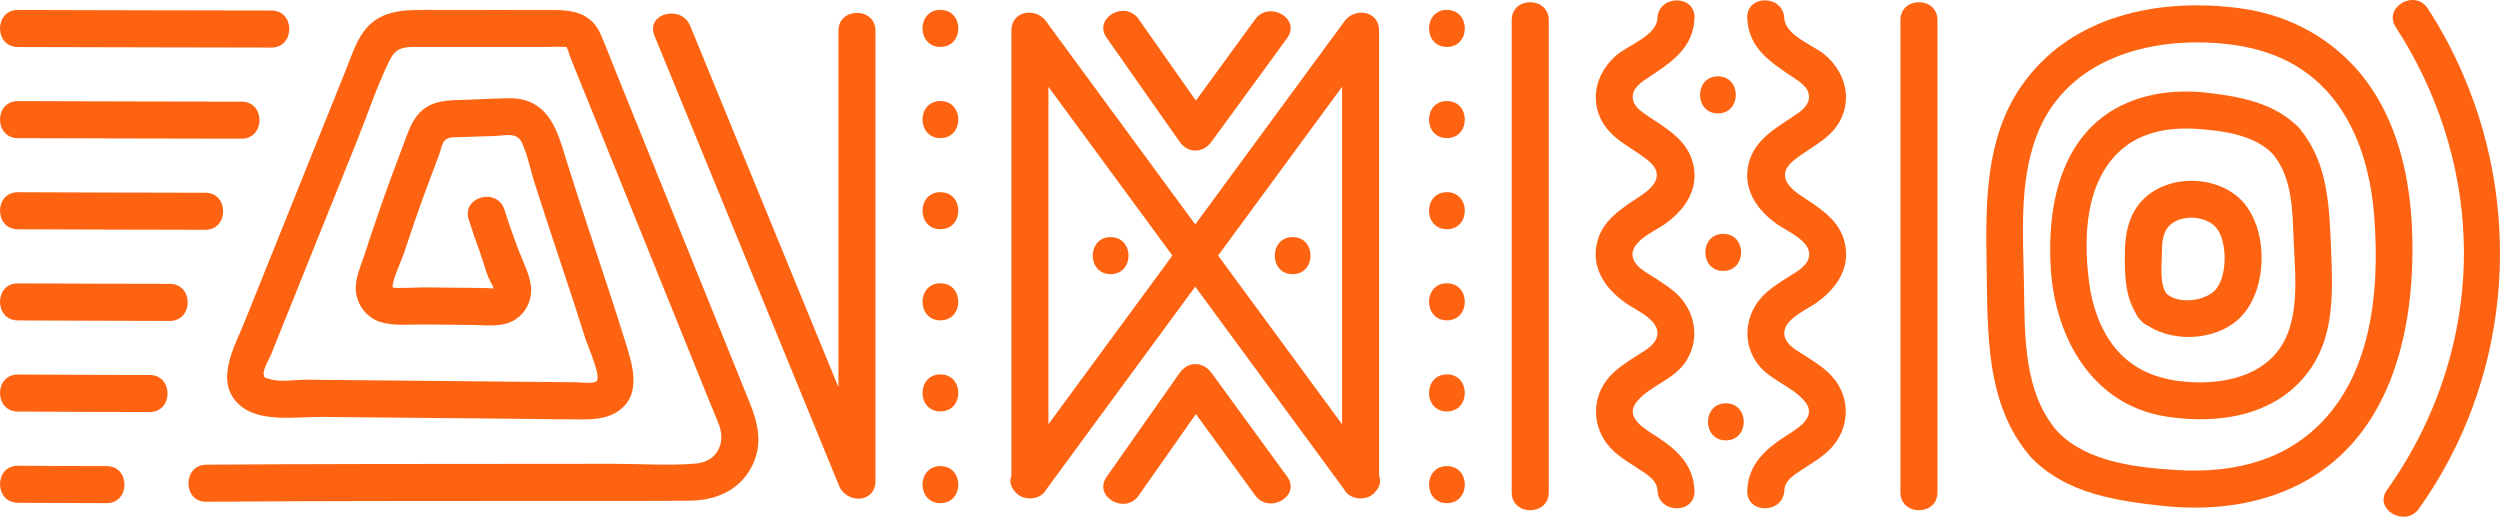 <svg width="342" height="71" viewBox="0 0 342 71" fill="none" xmlns="http://www.w3.org/2000/svg">
<path d="M37.129 6.509C40.391 6.509 40.395 1.438 37.129 1.438C25.569 1.438 14.008 1.384 2.448 1.362C-0.814 1.358 -0.818 6.429 2.448 6.433C14.008 6.45 25.569 6.505 37.129 6.509Z" fill="#FE6311"/>
<path d="M33.052 18.974C36.313 18.974 36.318 13.903 33.052 13.903C22.852 13.903 12.652 13.852 2.448 13.831C-0.814 13.823 -0.818 18.893 2.448 18.902C12.648 18.923 22.848 18.974 33.052 18.974Z" fill="#FE6311"/>
<path d="M28.083 31.438C31.345 31.438 31.349 26.368 28.083 26.368C19.539 26.368 10.996 26.321 2.448 26.296C-0.814 26.288 -0.818 31.358 2.448 31.366C10.992 31.387 19.535 31.434 28.083 31.438Z" fill="#FE6311"/>
<path d="M23.228 43.903C26.49 43.903 26.494 38.833 23.228 38.833C16.303 38.833 9.373 38.79 2.448 38.765C-0.814 38.752 -0.818 43.823 2.448 43.835C9.373 43.861 16.303 43.899 23.228 43.903Z" fill="#FE6311"/>
<path d="M20.473 56.367C23.735 56.367 23.739 51.297 20.473 51.297C14.465 51.297 8.456 51.259 2.448 51.234C-0.814 51.221 -0.818 56.291 2.448 56.304C8.456 56.33 14.465 56.367 20.473 56.367Z" fill="#FE6311"/>
<path d="M14.583 63.762C10.539 63.762 6.496 63.741 2.452 63.711C-0.81 63.69 -0.814 68.76 2.452 68.781C6.496 68.807 10.539 68.828 14.583 68.832C17.845 68.832 17.849 63.762 14.583 63.762Z" fill="#FE6311"/>
<path d="M66.44 1.358C63.668 1.358 60.896 1.358 58.129 1.354C54.85 1.345 51.731 1.506 49.674 4.43C48.584 5.976 47.992 7.891 47.291 9.627C46.349 11.972 45.406 14.317 44.46 16.662C42.626 21.221 40.792 25.78 38.959 30.344C37.125 34.903 35.291 39.462 33.457 44.025C32.067 47.482 29.257 52.244 32.76 55.392C35.519 57.872 40.59 57.005 43.953 57.035C48.668 57.082 53.388 57.124 58.103 57.17C63.097 57.217 68.092 57.263 73.086 57.314C75.304 57.335 77.527 57.39 79.745 57.377C81.237 57.369 82.821 57.259 84.148 56.503C88.208 54.183 86.387 49.459 85.301 45.99C83.958 41.685 82.529 37.404 81.11 33.124C79.677 28.802 78.262 24.475 76.923 20.123C75.756 16.333 73.995 13.375 69.596 13.434C67.699 13.46 65.789 13.582 63.888 13.645C62.084 13.704 59.992 13.641 58.391 14.617C56.916 15.517 56.193 17.068 55.615 18.619C54.875 20.6 54.127 22.582 53.401 24.568C52.146 27.982 50.975 31.421 49.851 34.878C49.31 36.538 48.444 38.334 48.719 40.117C48.998 41.913 50.265 43.501 52.023 44.047C53.912 44.63 56.176 44.363 58.141 44.385C60.334 44.41 62.523 44.427 64.716 44.456C66.63 44.482 68.717 44.799 70.424 43.755C72.106 42.728 72.925 40.73 72.588 38.816C72.321 37.294 71.54 35.778 70.99 34.341C70.276 32.473 69.609 30.593 69.009 28.688C68.028 25.586 63.131 26.913 64.12 30.035C64.606 31.565 65.121 33.082 65.683 34.586C66.19 35.938 66.571 37.801 67.357 38.997C67.42 39.094 67.445 39.318 67.496 39.466C67.175 39.458 66.723 39.416 66.634 39.411C65.743 39.399 64.855 39.386 63.964 39.373C62.02 39.348 60.081 39.335 58.137 39.314C57.423 39.306 53.831 39.483 53.734 39.323C53.447 38.866 55.019 35.364 55.213 34.768C56.189 31.802 57.208 28.852 58.285 25.92C58.881 24.297 59.514 22.692 60.106 21.069C60.288 20.566 60.431 19.688 60.807 19.269C61.344 18.674 62.045 18.796 62.865 18.758C64.479 18.682 66.097 18.682 67.712 18.606C69.114 18.538 70.72 18.04 71.409 19.54C72.178 21.213 72.545 23.165 73.099 24.919C73.686 26.773 74.286 28.628 74.894 30.479C76.086 34.109 77.303 37.73 78.49 41.363C79.056 43.096 79.618 44.837 80.163 46.573C80.434 47.435 82.255 51.42 81.617 52.142C81.27 52.535 79.314 52.298 78.9 52.294C76.821 52.277 74.738 52.256 72.659 52.235C64.335 52.155 56.012 52.079 47.688 51.998C45.744 51.982 43.805 51.961 41.861 51.944C40.425 51.931 38.266 52.324 36.888 51.846C36.195 51.606 36.246 51.88 36.077 51.221C35.921 50.604 36.876 49.011 37.083 48.496C37.868 46.539 38.654 44.587 39.44 42.631C42.584 34.814 45.727 26.997 48.871 19.18C50.325 15.564 51.575 11.752 53.299 8.258C54.119 6.598 55.057 6.42 56.827 6.416C57.63 6.416 58.433 6.42 59.236 6.424C64.272 6.433 69.304 6.424 74.341 6.424C75.317 6.424 76.318 6.357 77.29 6.424C77.387 6.433 77.438 6.416 77.455 6.386C77.73 6.762 77.873 7.476 78.034 7.878C78.955 10.155 79.876 12.433 80.797 14.71C86.248 28.193 91.703 41.676 97.153 55.159C97.567 56.177 98.019 57.191 98.395 58.227C99.308 60.766 97.973 63.175 95.21 63.415C91.55 63.732 87.727 63.445 84.055 63.449C69 63.479 53.95 63.449 38.895 63.508C35.337 63.521 31.784 63.542 28.226 63.572C24.965 63.597 24.956 68.667 28.226 68.642C45.82 68.498 63.414 68.549 81.008 68.524C85.5 68.519 89.991 68.545 94.483 68.486C97.96 68.439 101.167 67.062 102.832 63.842C104.395 60.817 103.723 57.956 102.545 55.049C96.401 39.855 90.257 24.661 84.11 9.471C83.48 7.916 82.884 6.34 82.221 4.798C80.907 1.751 78.427 1.354 75.435 1.358C72.435 1.358 69.435 1.362 66.431 1.367L66.44 1.358Z" fill="#FE6311"/>
<path d="M211.869 67.353L211.869 2.753C211.869 -0.509 206.799 -0.514 206.799 2.753L206.799 67.353C206.799 70.615 211.869 70.62 211.869 67.353Z" fill="#FE6311"/>
<path d="M265.048 67.353L265.048 2.753C265.048 -0.509 259.978 -0.514 259.978 2.753L259.978 67.353C259.978 70.615 265.048 70.62 265.048 67.353Z" fill="#FE6311"/>
<path d="M226.742 2.491C226.641 4.84 222.791 6.171 221.224 7.476C218.672 9.606 217.48 13.003 218.925 16.147C220.269 19.062 223.163 20.068 225.487 21.982C227.693 23.799 226.434 25.464 224.473 26.769C221.938 28.455 219.17 30.061 218.456 33.268C217.675 36.766 219.669 39.53 222.386 41.452C223.869 42.5 227.638 44 226.552 46.404C226.096 47.418 224.828 48.069 223.945 48.639C222.639 49.484 221.275 50.321 220.223 51.479C217.641 54.318 217.73 58.531 220.349 61.315C221.524 62.562 223.058 63.411 224.469 64.349C225.487 65.025 226.679 65.76 226.738 67.096C226.882 70.345 231.952 70.362 231.808 67.096C231.656 63.601 229.442 61.552 226.679 59.748C225.086 58.708 222.099 57.124 223.937 54.922C225.808 52.683 228.952 51.994 230.629 49.446C232.488 46.624 232.024 42.999 229.746 40.569C228.724 39.479 227.397 38.68 226.151 37.873C225.234 37.282 223.869 36.576 223.455 35.473C222.593 33.166 226.311 31.675 227.714 30.686C230.481 28.73 232.505 25.865 231.597 22.307C230.786 19.134 227.976 17.583 225.453 15.889C224.528 15.268 223.353 14.499 223.358 13.261C223.358 11.947 224.646 11.169 225.627 10.519C228.711 8.474 231.631 6.56 231.808 2.495C231.952 -0.767 226.882 -0.759 226.738 2.495L226.742 2.491Z" fill="#FE6311"/>
<path d="M239.025 67.091C238.881 70.358 243.952 70.341 244.095 67.091C244.154 65.756 245.346 65.025 246.364 64.345C247.775 63.407 249.309 62.558 250.484 61.311C253.104 58.527 253.192 54.318 250.611 51.475C249.559 50.317 248.194 49.476 246.888 48.635C246.009 48.065 244.742 47.414 244.281 46.4C243.195 43.996 246.964 42.496 248.447 41.448C251.164 39.53 253.158 36.766 252.377 33.264C251.663 30.056 248.895 28.451 246.36 26.765C244.4 25.459 243.14 23.795 245.346 21.978C247.666 20.064 250.564 19.058 251.908 16.142C253.357 12.999 252.166 9.602 249.609 7.472C248.042 6.167 244.197 4.836 244.091 2.486C243.947 -0.767 238.877 -0.776 239.021 2.486C239.198 6.547 242.118 8.465 245.202 10.51C246.183 11.161 247.467 11.943 247.471 13.252C247.471 14.49 246.301 15.259 245.376 15.881C242.853 17.575 240.043 19.126 239.232 22.299C238.324 25.857 240.352 28.721 243.115 30.678C244.514 31.666 248.236 33.158 247.374 35.465C246.96 36.568 245.595 37.273 244.678 37.865C243.432 38.668 242.105 39.471 241.083 40.561C238.805 42.99 238.34 46.615 240.2 49.438C241.877 51.986 245.021 52.675 246.892 54.914C248.73 57.111 245.743 58.696 244.15 59.739C241.387 61.544 239.173 63.593 239.021 67.087L239.025 67.091Z" fill="#FE6311"/>
<path d="M235.011 10.443C231.749 10.443 231.745 15.513 235.011 15.513C238.277 15.513 238.277 10.443 235.011 10.443Z" fill="#FE6311"/>
<path d="M235.738 31.992C232.476 31.992 232.472 37.062 235.738 37.062C239.004 37.062 239.004 31.992 235.738 31.992Z" fill="#FE6311"/>
<path d="M236.097 55.172C232.835 55.172 232.831 60.242 236.097 60.242C239.363 60.242 239.363 55.172 236.097 55.172Z" fill="#FE6311"/>
<path d="M128.648 6.42C131.91 6.42 131.914 1.35 128.648 1.35C125.382 1.35 125.382 6.42 128.648 6.42Z" fill="#FE6311"/>
<path d="M128.648 18.893C131.91 18.893 131.914 13.823 128.648 13.823C125.382 13.823 125.382 18.893 128.648 18.893Z" fill="#FE6311"/>
<path d="M128.648 31.358C131.91 31.358 131.914 26.288 128.648 26.288C125.382 26.288 125.382 31.358 128.648 31.358Z" fill="#FE6311"/>
<path d="M128.648 43.823C131.91 43.823 131.914 38.752 128.648 38.752C125.382 38.752 125.382 43.823 128.648 43.823Z" fill="#FE6311"/>
<path d="M128.648 56.287C131.91 56.287 131.914 51.217 128.648 51.217C125.382 51.217 125.382 56.287 128.648 56.287Z" fill="#FE6311"/>
<path d="M128.648 68.832C131.91 68.832 131.914 63.762 128.648 63.762C125.382 63.762 125.382 68.832 128.648 68.832Z" fill="#FE6311"/>
<path d="M197.938 1.35C194.677 1.35 194.672 6.42 197.938 6.42C201.205 6.42 201.205 1.35 197.938 1.35Z" fill="#FE6311"/>
<path d="M197.938 18.893C201.2 18.893 201.205 13.823 197.938 13.823C194.672 13.823 194.672 18.893 197.938 18.893Z" fill="#FE6311"/>
<path d="M197.938 31.358C201.2 31.358 201.205 26.288 197.938 26.288C194.672 26.288 194.672 31.358 197.938 31.358Z" fill="#FE6311"/>
<path d="M197.938 43.823C201.2 43.823 201.205 38.752 197.938 38.752C194.672 38.752 194.672 43.823 197.938 43.823Z" fill="#FE6311"/>
<path d="M197.938 56.287C201.2 56.287 201.205 51.217 197.938 51.217C194.672 51.217 194.672 56.287 197.938 56.287Z" fill="#FE6311"/>
<path d="M197.938 63.762C194.677 63.762 194.672 68.832 197.938 68.832C201.205 68.832 201.205 63.762 197.938 63.762Z" fill="#FE6311"/>
<path d="M276.389 11.964C271.547 19.1 271.627 28.041 271.771 36.323C271.923 45.263 271.538 55.227 277.716 62.41C277.788 62.503 277.859 62.596 277.948 62.684C278.05 62.798 278.155 62.896 278.265 62.984C282.921 67.514 289.517 68.519 295.758 69.195C301.791 69.85 308.015 69.276 313.571 66.728C326.868 60.635 330.35 45.694 330.003 32.355C329.834 25.861 328.626 19.21 325.322 13.531C321.236 6.5 314.34 2.161 306.346 1.117C295.208 -0.336 283.069 2.123 276.389 11.968L276.389 11.964ZM302.624 5.854C308.645 6.188 314.159 7.907 318.342 12.492C322.529 17.081 324.316 23.448 324.789 29.52C325.622 40.235 324.401 52.983 315.13 59.946C310.195 63.652 303.963 64.662 297.934 64.307C292.356 63.977 285.571 63.242 281.531 59.097C276.765 53.756 276.993 45.766 276.883 39.056C276.778 32.338 276.174 25.092 278.573 18.674C282.326 8.63 292.791 5.313 302.619 5.858L302.624 5.854Z" fill="#FE6311"/>
<path d="M280.542 36.749C281.164 46.286 286.251 55.451 296.434 57.001C303.752 58.117 311.831 56.815 316.229 50.232C319.394 45.496 319.111 39.551 318.891 34.113C318.659 28.379 318.506 22.447 314.767 17.824C314.666 17.664 314.539 17.507 314.387 17.355C314.252 17.199 314.108 17.072 313.964 16.962C310.77 14.068 306.507 13.24 302.315 12.729C298.162 12.221 293.899 12.593 290.113 14.478C281.835 18.597 280.002 28.358 280.547 36.749L280.542 36.749ZM313.166 45.031C311.193 51.111 304.846 52.687 299.151 52.239C295.707 51.969 292.525 50.921 290.062 48.39C287.476 45.732 286.217 42.023 285.761 38.406C284.992 32.3 285.296 24.644 290.332 20.368C293.206 17.93 297.025 17.389 300.663 17.642C304.103 17.879 308.29 18.454 310.8 20.947C313.614 24.145 313.605 28.823 313.77 32.841C313.935 36.834 314.425 41.161 313.17 45.031L313.166 45.031Z" fill="#FE6311"/>
<path d="M290.687 34.539C290.649 37.459 290.679 40.307 292.145 42.792C292.268 43.134 292.483 43.472 292.821 43.78C293.13 44.169 293.472 44.414 293.822 44.541C297.684 47.068 303.87 46.497 306.866 43.007C310.119 39.217 310.238 31.983 307.191 28.045C304.17 24.133 297.486 23.651 293.717 26.799C291.359 28.768 290.721 31.59 290.679 34.539L290.687 34.539ZM303.528 31.649C304.648 33.678 304.626 37.476 303.283 39.39C302.045 41.152 298.094 41.731 296.408 40.193C295.382 38.9 295.737 36.082 295.758 34.539C295.775 33.107 295.834 31.561 297.063 30.61C298.889 29.199 302.4 29.613 303.528 31.649Z" fill="#FE6311"/>
<path d="M327.747 3.729C333.32 12.281 336.646 22.337 337.026 32.554C337.486 44.892 333.692 56.997 326.539 67.019C324.642 69.681 329.036 72.217 330.916 69.58C343.195 52.366 345.328 29.769 337.034 10.396C335.661 7.185 334.034 4.092 332.124 1.168C330.35 -1.557 325.96 0.982 327.747 3.729Z" fill="#FE6311"/>
<path d="M94.415 3.53C93.194 0.551 88.284 1.857 89.527 4.878C96.908 22.873 104.29 40.869 111.671 58.865L114.785 66.458C115.803 68.942 119.767 68.866 119.767 65.786L119.767 4.21C119.767 0.948 114.696 0.944 114.696 4.21L114.696 52.966C108.975 39.018 103.254 25.071 97.529 11.119C96.49 8.588 95.455 6.057 94.415 3.526L94.415 3.53Z" fill="#FE6311"/>
<path d="M188.664 4.168C188.664 1.468 185.351 0.969 183.94 2.888C178.853 9.809 173.77 16.734 168.683 23.655C166.959 26.004 165.235 28.349 163.511 30.699C158.58 23.985 153.645 17.271 148.714 10.557C146.838 8 144.958 5.444 143.082 2.888C141.671 0.969 138.358 1.46 138.358 4.168L138.358 65.101C138.066 65.883 138.286 66.614 138.776 67.163C139.782 68.608 142.313 68.532 143.149 66.931C148.211 60.039 153.273 53.148 158.335 46.256C160.059 43.907 161.783 41.562 163.507 39.213C168.438 45.927 173.373 52.641 178.304 59.355C180.159 61.882 182.013 64.404 183.868 66.931C184.709 68.528 187.24 68.604 188.241 67.159C188.732 66.61 188.951 65.879 188.66 65.097L188.66 4.164L188.664 4.168ZM144.333 56.798C144.028 57.213 143.728 57.622 143.424 58.036L143.424 11.879C146.935 16.658 150.446 21.437 153.958 26.216C156.1 29.131 158.238 32.042 160.38 34.958C155.031 42.238 149.682 49.518 144.333 56.798ZM166.638 34.958C171.987 27.678 177.336 20.397 182.685 13.117C182.989 12.703 183.289 12.293 183.594 11.879L183.594 58.036C180.082 53.258 176.571 48.479 173.06 43.7C170.918 40.785 168.78 37.873 166.638 34.958Z" fill="#FE6311"/>
<path d="M151.384 5.165C154.71 9.906 158.039 14.643 161.365 19.383C162.522 21.031 164.58 20.98 165.742 19.383C169.19 14.655 172.642 9.927 176.09 5.199C178.016 2.558 173.618 0.027 171.712 2.638C169.008 6.348 166.3 10.058 163.595 13.764C160.984 10.045 158.373 6.327 155.762 2.605C153.903 -0.045 149.504 2.486 151.384 5.165Z" fill="#FE6311"/>
<path d="M176.09 65.207C172.642 60.479 169.19 55.751 165.742 51.023C164.576 49.425 162.518 49.375 161.365 51.023C158.039 55.763 154.71 60.5 151.384 65.241C149.504 67.915 153.898 70.455 155.762 67.801C158.373 64.083 160.984 60.365 163.595 56.642C166.3 60.352 169.008 64.062 171.712 67.767C173.618 70.379 178.016 67.852 176.09 65.207Z" fill="#FE6311"/>
<path d="M176.833 32.435C173.571 32.435 173.567 37.506 176.833 37.506C180.099 37.506 180.099 32.435 176.833 32.435Z" fill="#FE6311"/>
<path d="M151.934 37.506C155.196 37.506 155.2 32.435 151.934 32.435C148.668 32.435 148.668 37.506 151.934 37.506Z" fill="#FE6311"/>
</svg>
